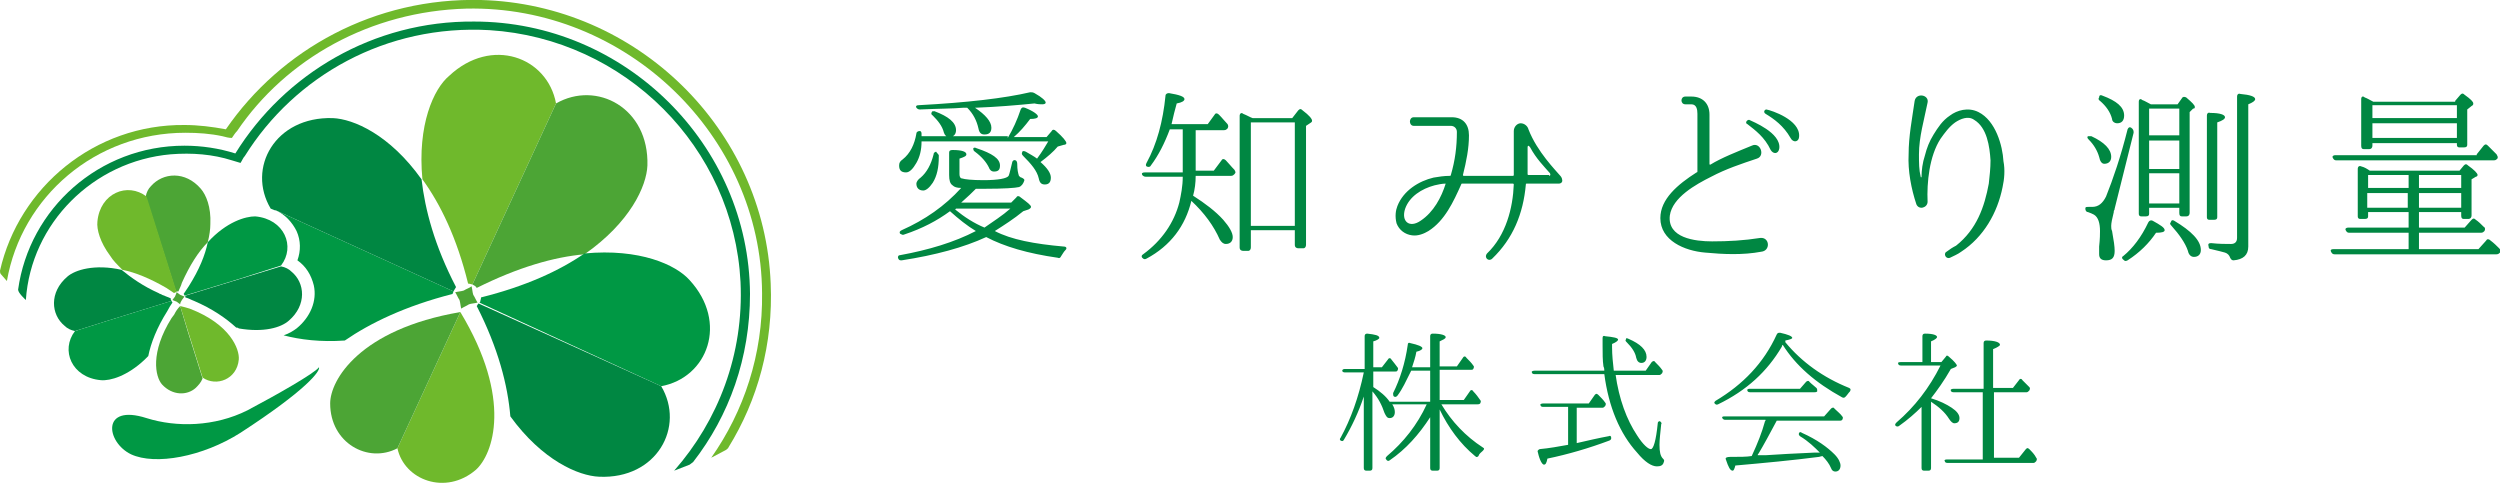 <svg id="レイヤー_1" xmlns="http://www.w3.org/2000/svg" width="290" viewBox="0 0 290 56"><style>.st0{fill:#008742}.st1{fill:#6fb92c}.st2{fill:#4ca535}.st3{fill:#009844}</style><path class="st0" d="M116.9 16c.6-1 1.1-2.1 1.5-3.3.1-.2.2-.3.5-.2 1 .4 1.5.8 1.5 1 0 .2-.3.3-.9.3-.6.8-1.2 1.5-1.9 2.1h3.8l.6-.7c.1-.2.3-.2.5 0 .8.7 1.2 1.2 1.2 1.4 0 .1-.1.2-.3.2l-.7.2c-.5.6-1.2 1.2-2 1.8.8.7 1.2 1.3 1.2 1.8s-.2.8-.7.8c-.4 0-.6-.2-.7-.7-.2-.9-.9-1.7-1.8-2.6-.2-.2-.2-.3-.1-.5 0-.1.2-.1.4 0 .5.3.9.5 1.3.8.6-.8 1-1.5 1.3-2h-14.7c0 1-.2 1.8-.6 2.5-.4.7-.8 1.1-1.2 1.1-.6 0-.8-.3-.8-.8 0-.3.1-.5.4-.7.9-.7 1.4-1.8 1.6-3 0-.2.2-.3.4-.3.1 0 .2.1.2.3v.3h10zm6.5 12.6c.3 0 .4.2.2.4s-.3.4-.5.7c-.1.2-.2.3-.4.2-3.5-.5-6.2-1.3-8.3-2.4-2.6 1.2-5.9 2.1-9.8 2.7-.2 0-.3 0-.4-.2-.1-.2 0-.4.2-.4 3.3-.6 6.3-1.5 8.8-2.8-1-.6-2-1.4-3-2.3-1.5 1.1-3.2 2-5.3 2.7-.2.1-.3 0-.5-.1-.1-.2 0-.3.2-.4 2.7-1.2 5-2.8 6.9-4.9-.5 0-.8-.1-1-.3-.3-.2-.4-.6-.4-1.2v-2.6c0-.2.1-.3.4-.3 1.1 0 1.6.2 1.6.5 0 .2-.2.3-.8.5v1.8c0 .3.1.5.3.5.3.1 1.1.2 2.5.2 1.7 0 2.7-.2 2.9-.5.1-.2.2-.7.4-1.5 0-.2.2-.4.4-.3.1 0 .2.2.2.4 0 .7.1 1.1.2 1.4.1.1.2.2.3.2.2.1.4.2.3.4-.1.3-.3.6-.6.7-.4.1-1.7.2-4 .2h-1c-.4.4-.9.9-1.7 1.6h5.8l.6-.6c.1-.2.3-.2.5 0 .8.6 1.2.9 1.2 1.1 0 .1-.1.2-.3.3l-.6.2c-1.1.9-2.2 1.6-3.3 2.3 1.9 1 4.6 1.5 8 1.8M115 14.8c0 .5-.2.8-.8.8-.4 0-.6-.2-.7-.7-.2-.9-.6-1.7-1.3-2.4h-.5c-1.1.1-2.8.1-5 .2-.2 0-.3-.1-.4-.2-.1-.2 0-.3.3-.3 5.6-.3 9.9-.8 12.9-1.5.2 0 .3 0 .5.1.9.5 1.3.9 1.3 1.1 0 .1-.1.2-.4.2-.2 0-.5 0-.9-.1-2 .2-4.3.4-6.9.5 1.2.8 1.9 1.6 1.9 2.3m-6.1 3.2v.2c0 1.2-.2 2.2-.7 3-.4.6-.8.9-1.1.9-.5 0-.8-.3-.8-.8 0-.2.2-.5.5-.7.7-.6 1.2-1.5 1.5-2.7 0-.2.2-.3.3-.3.1.2.2.2.3.4m-.5-5.1c1.6.6 2.5 1.3 2.5 2.2 0 .5-.3.8-.8.8-.3 0-.5-.2-.6-.5-.2-.8-.7-1.4-1.3-2-.2-.1-.2-.3-.1-.4 0-.1.1-.1.3-.1m8.8 11.3h-6.3l-.1.1c1.1.9 2.2 1.6 3.4 2.1 1-.7 2.1-1.4 3-2.2m-3.9-7c1.8.6 2.7 1.2 2.7 2 0 .5-.2.7-.7.7-.3 0-.5-.2-.6-.5-.3-.6-.8-1.2-1.6-1.8-.2-.1-.2-.3-.2-.4.1-.1.2-.1.4 0m25.4-2.4v5h2.1l.9-1.2c.1-.2.3-.2.5 0 .3.3.6.7 1 1.1.1.2.2.3 0 .5-.1.1-.2.2-.4.2h-4.1c0 .8-.1 1.6-.3 2.3 1.4.9 2.6 1.8 3.5 2.8.7.8 1.1 1.5 1.1 2s-.3.8-.8.8c-.3 0-.5-.2-.7-.5-.7-1.6-1.8-3.1-3.3-4.5-.7 2.9-2.4 5.2-5.2 6.7-.2.1-.3.1-.5-.1-.1-.1-.1-.3.1-.4 2.2-1.6 3.6-3.7 4.2-6 .2-.9.4-1.9.4-3h-4.3c-.2 0-.3-.1-.4-.2-.1-.2 0-.3.3-.3h4.4v-5h-1.5c-.6 1.6-1.3 3-2.2 4.2-.1.2-.3.2-.5.1-.1-.1-.1-.2 0-.4 1.2-2.2 1.9-4.8 2.2-7.8 0-.2.2-.3.4-.3 1.2.2 1.8.4 1.8.7 0 .2-.3.4-.9.5-.2.7-.4 1.5-.6 2.4h4.2l.8-1.1c.1-.2.3-.2.5 0 .4.4.7.8 1 1.1.1.2.1.3 0 .5-.1.1-.2.2-.4.2h-3.3zm11.2-1.1l.7-.9c.2-.2.3-.2.5 0 .8.6 1.1 1 1.1 1.2 0 .1 0 .1-.1.2l-.6.4v13.8c0 .2-.1.4-.3.4h-.6c-.2 0-.4-.1-.4-.4v-1.7h-5.1v2c0 .2-.1.4-.3.4h-.6c-.2 0-.4-.1-.4-.4V13.4c0-.2.2-.4.4-.2.5.2.8.4 1.1.5h4.6zm-4.8 12.5h5.1v-12h-5.1v12zm35.7-4.9h-3.7c-.1 0-.1 0-.1.1-.3 3.4-1.5 6.3-3.9 8.6-.4.4-1-.1-.6-.6 2.2-2.1 3-5.3 3.1-8 0 0 0-.1-.1-.1h-5.9s-.1 0-.1.1c-.9 2-1.9 4.2-3.8 5.4-.5.3-1.2.6-1.9.5-.8-.1-1.5-.6-1.8-1.4-.2-.8-.1-1.5.1-2 .7-1.8 2.5-2.9 4.2-3.3.6-.1 1.2-.2 1.9-.2 0 0 .1 0 .1-.1.5-1.7.7-3.3.7-5 0-.4-.3-.7-.7-.7H164c-.6 0-.6-1 0-1h4.4c1.3 0 2 .8 2 2.1 0 1.5-.3 3-.7 4.6 0 0 0 .1.1.1h5.7s.1 0 .1-.1v-5.1c0-.5.4-.9.8-.9s.8.3.9.7c1 2.6 3.2 4.8 3.7 5.4.1.1.2.3.2.4.1.3-.1.5-.4.5m-13.1 0c-.4 0-.9.1-1.3.2-1.5.4-2.9 1.3-3.4 2.7-.5 1.5.5 2.3 1.8 1.4 1.5-1 2.4-2.7 2.9-4.3.1 0 .1 0 0 0m12-.9c.1 0 .2-.1.1-.3-.7-.8-1.6-1.7-2.3-3-.2-.3-.3-.2-.3 0v3.1s0 .1.1.1h2.4zm24.6 8.8c-2.1.4-4.4.3-6.5.1-2.4-.2-5.2-1.4-5.2-4 0-2.2 2-3.9 4.2-5.3.1 0 .1-.1.1-.1v-6.7c0-.5-.1-1.1-.7-1.1h-.7c-.6 0-.6-.9 0-.9h.7c1.3 0 2.1.8 2.1 2.1V19c0 .1 0 .1.1.1 1.3-.8 3.1-1.5 4.8-2.2 1-.5 1.6 1.2.6 1.5-1.8.6-3.6 1.2-5.3 2.1-1.8.9-4.5 2.4-4.8 4.5-.3 2.6 2.9 3 4.9 3 1.9 0 3.7-.1 5.6-.4 1.1-.1 1.2 1.5.1 1.6m2.1-12c-.1.7-.7.7-1 .2-.7-1.5-1.8-2.3-2.7-3-.3-.1-.1-.5.2-.5.4.2 3.7 1.5 3.5 3.3m2.3-1.4c0 .7-.7.8-1 .2-.8-1.4-1.9-2.2-2.9-2.8-.3-.2-.1-.5.1-.5.6.1 3.9 1.2 3.8 3.1m23.6 5.9c-.6 3-2.2 5.8-4.8 7.5-.4.3-.9.5-1.3.7-.5.2-.8-.5-.4-.7.4-.3.7-.5 1.1-.7 2.4-1.9 3.3-4.5 3.8-7.2.1-.9.2-1.8.2-2.7-.1-1.6-.4-3.8-1.9-4.7-.7-.5-1.6-.1-2.2.3-.7.5-1.2 1.2-1.7 1.9-1.3 2-1.6 5.1-1.5 7.3 0 .7-1 1-1.3.3-.6-1.8-1-3.9-.9-5.8 0-2.1.4-4.1.7-6.2.2-1 1.7-.7 1.5.2-.4 2-1 4-1 6 0 1 0 1.8.2 2.6 0 .1.1.1.1 0 0-.7.1-1.6.4-2.5.2-.8.5-1.6 1-2.4.5-.8 1-1.6 1.9-2.2.8-.6 2.1-1 3.3-.4 2 1 2.8 3.9 2.9 5.7.2 1 .1 2.1-.1 3m15.2-6.3l-2.2 8.8c0 .2-.1.2-.1.3v.1c-.2.8-.3 1.3-.3 1.6 0 .2 0 .4.1.6.2 1.1.3 1.8.3 2.3 0 .8-.3 1.1-1 1.1-.5 0-.8-.2-.8-.7v-.9c.1-.9.1-1.5.1-1.8 0-.9-.2-1.6-.7-1.9-.2-.1-.4-.2-.7-.3-.2 0-.3-.2-.3-.4s.1-.2.4-.2h.4c.7 0 1.2-.4 1.6-1.2.8-2 1.7-4.6 2.5-7.8.1-.2.2-.3.4-.2.3.2.3.4.3.6m-4.9.4c1.5.7 2.3 1.5 2.3 2.4 0 .5-.3.8-.8.8-.3 0-.5-.3-.6-.8-.2-.7-.6-1.4-1.2-2-.2-.2-.2-.3-.1-.4h.4m1.3-4.7c1.6.6 2.5 1.3 2.5 2.3 0 .6-.3.9-.8.9-.3 0-.6-.2-.6-.5-.2-.8-.7-1.5-1.4-2.1-.2-.1-.2-.3-.1-.4 0-.3.2-.3.4-.2m2.4 18.6c1.1-.9 2.1-2.2 2.9-3.9.1-.2.3-.3.5-.2.9.5 1.4.8 1.4 1.1 0 .2-.3.3-1 .3-.8 1.2-1.9 2.3-3.3 3.2-.2.1-.3.1-.4 0-.3-.2-.3-.4-.1-.5m6.3-17.6l.5-.7c.1-.2.3-.2.5-.1.7.6 1 .9 1 1.1 0 .1 0 .2-.2.2l-.4.4v11.7c0 .2-.1.4-.4.4h-.5c-.2 0-.3-.1-.3-.4v-.6h-3.5v.7c0 .2-.1.3-.4.3h-.5c-.2 0-.3-.1-.3-.3v-13c0-.3.2-.4.4-.2.3.1.6.3 1 .5h3.1zm.2.5h-3.5v3.1h3.5v-3.1zm0 3.7h-3.5v3.3h3.5v-3.3zm0 3.8h-3.5v3.5h3.5v-3.5zm-.6 5.5c2 1.2 3.1 2.3 3.1 3.4 0 .5-.3.8-.8.8-.3 0-.6-.2-.7-.7-.3-.9-1-1.9-1.9-2.9-.2-.2-.2-.3-.1-.4.1-.3.2-.3.4-.2m4.1-.1c-.2 0-.3-.1-.3-.3V13.4c0-.2.1-.4.4-.3 1.1 0 1.7.2 1.7.5 0 .2-.3.4-.9.6v11c0 .2-.1.3-.4.3h-.5zm.2 2.7c.9.1 1.7.1 2.3.1.4 0 .7-.2.7-.7V11.2c0-.2.1-.4.4-.3 1.1.1 1.7.3 1.7.6 0 .2-.3.4-.8.6v16.5c0 1-.6 1.5-1.7 1.6-.2 0-.3-.1-.4-.3-.1-.3-.3-.5-.6-.6-.3-.1-.8-.2-1.6-.4-.2 0-.3-.1-.3-.3-.1-.3 0-.4.3-.4m29-3.6h-4.9v1.8h5.3l.8-.9c.2-.2.3-.2.5 0 .3.2.6.5.9.8.2.1.2.3.1.5-.1.1-.2.2-.4.2h-7.2v1.9h6.9l.9-1c.1-.2.3-.2.5 0 .4.3.7.6 1 .9.2.2.2.3.1.5-.1.1-.2.2-.4.2h-18.8c-.2 0-.3-.1-.4-.3-.1-.2 0-.3.3-.3h8.7V27h-6.9c-.2 0-.3-.1-.4-.3-.1-.2.1-.3.3-.3h7v-1.8h-4.7v.5c0 .2-.1.3-.4.3h-.5c-.2 0-.3-.1-.3-.3v-5.5c0-.3.2-.4.4-.3.4.1.7.3 1 .5h10.4l.5-.6c.2-.2.3-.2.5 0 .7.5 1.1.9 1.1 1.1 0 .1-.1.2-.2.2l-.5.3V25c0 .2-.1.4-.4.4h-.5c-.2 0-.3-.1-.3-.4v-.4zm1.8-6.7l.8-1c.2-.2.3-.2.5 0l.3.3.7.7c.1.2.2.3.1.5-.1.1-.2.2-.4.2H271c-.2 0-.3-.1-.4-.3-.1-.2.1-.3.3-.3h16.4zm-2.5-6.2l.6-.7c.2-.2.3-.2.5 0 .7.5 1 .8 1 1 0 .1 0 .2-.2.3l-.5.4v4.1c0 .2-.1.3-.4.3h-.5c-.2 0-.3-.1-.3-.3v-.2h-9.8v.3c0 .2-.1.4-.4.4h-.6c-.2 0-.3-.1-.3-.4v-5.4c0-.3.2-.4.4-.2.3.1.6.3 1 .5h9.5zm-5.4 8.6h-4.7v1.5h4.7v-1.5zm-4.8 3.8h4.7v-1.7h-4.7v1.7zm.6-10.4h9.8v-1.5h-9.8v1.5zm9.8.6h-9.8V16h9.8v-1.7zm-4.4 7.5h4.9v-1.5h-4.9v1.5zm4.9.6h-4.9v1.7h4.9v-1.7zm-119.6 26c-1.3 2-2.8 3.7-4.7 5-.1.1-.3.1-.4-.1-.1-.1-.1-.2.1-.4 1.9-1.6 3.5-3.6 4.6-6h-4c.2.3.3.6.3.9 0 .4-.2.7-.6.7-.3 0-.4-.2-.6-.6-.3-.9-.7-1.7-1.4-2.5v8.9c0 .2-.1.3-.3.3h-.4c-.2 0-.3-.1-.3-.3V46c-.6 1.8-1.4 3.5-2.3 5-.1.2-.2.2-.4.1-.1-.1-.1-.2 0-.3 1.2-2.2 2.1-4.7 2.7-7.6H156c-.2 0-.3-.1-.3-.2s.1-.2.3-.2h2.3V39c0-.2.1-.3.3-.3.9.1 1.4.2 1.4.5 0 .1-.3.3-.7.4v3h1l.7-.9c.1-.2.3-.2.4 0 .3.4.5.6.7.9.1.1.1.2 0 .4-.1.1-.1.1-.3.1h-2.5v1.8c.8.5 1.5 1.1 1.9 1.7h4.7V43h-2.2l-.1.2c-.5 1-.9 1.9-1.5 2.7-.1.1-.2.2-.4.1-.1-.1-.1-.2-.1-.4.8-1.6 1.4-3.5 1.7-5.6 0-.2.1-.3.3-.2.9.2 1.4.4 1.4.6 0 .1-.2.3-.7.4-.1.6-.3 1.2-.5 1.8h2.1V39c0-.2.1-.3.3-.3 1 0 1.5.2 1.5.4s-.3.3-.7.5v2.9h2l.7-1c.1-.2.3-.2.4 0 .3.3.6.6.8.9.1.1.1.2 0 .4-.1.1-.1.1-.3.1H167v3.5h2.8l.7-1c.1-.2.3-.2.4 0 .3.3.6.7.8 1 .1.1.1.2 0 .4-.1.1-.2.1-.3.1h-4.2c1.2 2 2.8 3.7 4.8 5 .2.1.2.2 0 .4s-.4.3-.5.6c-.1.1-.2.2-.4 0-1.7-1.4-3.1-3.3-4.1-5.4v6.8c0 .2-.1.3-.3.3h-.5c-.2 0-.3-.1-.3-.3v-5.9zm21.5-5c.4 2.9 1.3 5.3 2.5 7.1.7 1.1 1.3 1.6 1.6 1.6.3 0 .6-1 .8-3 0-.2.2-.3.3-.2.1.1.2.2.1.3-.1 1-.2 1.8-.2 2.4 0 .8.1 1.3.4 1.6.1.1.2.2.1.4-.1.4-.4.5-.8.5-.6 0-1.4-.5-2.3-1.6-2-2.2-3.3-5.3-3.8-9.1H178c-.2 0-.3-.1-.3-.2-.1-.1.1-.2.3-.2h8.1c0-.1 0-.3-.1-.5-.1-.7-.1-1.5-.1-2.4v-.9c0-.2.1-.3.3-.2 1 .1 1.5.2 1.5.4 0 .1-.2.3-.7.5v.4c0 .9.1 1.8.2 2.7h3.7l.7-1c.1-.1.3-.2.4 0 .3.3.6.6.8.9.1.1.1.2 0 .4-.1.1-.2.2-.3.2h-5.1zm-4.5 3.8v4.2c1.3-.3 2.6-.6 3.7-.8.2-.1.3 0 .3.2 0 .1 0 .2-.2.3-2.4.9-4.8 1.6-7.2 2.1-.1.5-.2.7-.4.7s-.5-.5-.7-1.4c-.1-.2 0-.3.2-.4 1.1-.1 2.2-.3 3.3-.5v-4.4H179c-.2 0-.3-.1-.3-.2-.1-.1.1-.2.3-.2h5.3l.7-1c.1-.1.2-.2.4 0 .3.3.6.6.8.9.1.1.1.2 0 .4-.1.1-.2.2-.3.2h-3zm6-7.9c1.4.6 2.1 1.3 2.1 2.1 0 .4-.2.7-.6.7-.3 0-.5-.2-.6-.6-.1-.6-.5-1.2-1.1-1.8-.1-.1-.2-.2-.1-.3 0-.2.1-.2.3-.1m18.2.4c1.9 2.3 4.4 4.1 7.4 5.3.2.1.2.2.1.4-.2.2-.3.4-.5.6-.1.1-.2.2-.4.1-3.1-1.7-5.4-3.7-6.9-6.1-.1.1-.1.1-.1.2-1.7 2.9-4.1 5.1-7.4 6.7-.2.1-.3 0-.4-.1-.1-.1 0-.2.1-.3 3.2-1.9 5.6-4.4 7.1-7.7.1-.2.2-.2.4-.2.9.2 1.4.4 1.4.6 0 .1-.3.2-.8.3v.2zm-2.4 9.3c0-.1.1-.2.1-.2v-.1h-4.7c-.1 0-.3-.1-.3-.2-.1-.1 0-.2.2-.2h11.6l.8-.9c.1-.1.3-.2.4 0 .3.3.7.6.9.9.1.1.1.2 0 .4-.1.1-.2.1-.3.1h-7.3c-.8 1.5-1.5 2.8-2.1 3.8-.1.1-.1.1-.1.2h1c1.5-.1 3.3-.2 5.6-.3h.6c-.6-.6-1.3-1.3-2.3-1.9-.1-.1-.2-.2-.1-.4.1-.1.2-.1.3 0 1.8.8 3 1.7 3.8 2.5.5.5.7 1 .7 1.3 0 .4-.2.7-.6.7-.2 0-.4-.1-.5-.4-.2-.5-.6-1-1-1.4l-.4.1c-3.1.4-6.3.7-9.7 1-.1.4-.2.6-.3.6-.3 0-.5-.4-.8-1.3-.1-.2.1-.3.5-.3 1.1 0 1.9 0 2.5-.1.7-1.5 1.2-2.8 1.5-3.9m4.1-3.9l.7-.8c.1-.1.3-.2.4 0 .3.3.6.5.8.7.1.1.1.2.1.4-.1.1-.2.1-.3.1H203c-.2 0-.3-.1-.3-.2-.1-.1.1-.2.2-.2h5.9zm15.2 1.1c1 .3 1.8.7 2.4 1.1.6.4.9.8.9 1.2 0 .4-.2.6-.6.6-.2 0-.4-.2-.6-.5-.5-.8-1.2-1.4-2.1-2v7.7c0 .2-.1.3-.3.3h-.5c-.2 0-.3-.1-.3-.3v-7.1c-.7.7-1.6 1.5-2.6 2.2-.1.1-.3.1-.4 0-.1-.1-.1-.2.1-.4 2.1-1.8 3.8-4 5.1-6.6h-4.6c-.2 0-.3-.1-.3-.2-.1-.1 0-.2.3-.2h2.5v-3c0-.2.1-.3.3-.3 1 0 1.4.2 1.4.4 0 .1-.2.3-.7.5V42h1.2l.5-.6c.1-.2.2-.2.4 0 .6.5.9.9.9 1 0 .1-.1.1-.2.2l-.5.2c-.8 1.4-1.6 2.5-2.3 3.4zm6 6.9v-7.6h-3.4c-.2 0-.3-.1-.3-.2-.1-.1.1-.2.3-.2h3.5v-5.3c0-.2.1-.3.3-.3 1 0 1.6.2 1.6.5 0 .1-.3.3-.8.5V45h2.3l.7-.9c.1-.2.3-.2.4 0l.8.8c.1.1.1.2 0 .4-.1.1-.2.2-.3.2h-3.8v7.6h2.9l.8-1c.1-.1.2-.2.4 0 .3.3.6.6.8 1 .1.1.1.2 0 .4-.1.1-.2.2-.3.2h-10c-.2 0-.3-.1-.3-.2-.1-.1 0-.2.2-.2h4.2z"/><path class="st1" d="M49 20.8c2.1 2.9 4 6.8 5.3 12.1.2 0 .4.1.5.1l9.7-21c-1-5.4-7.5-7.8-12.4-3.2-1.8 1.5-3.7 5.7-3.1 12z"/><path class="st2" d="M67.8 29.5c5.3-3.7 7.2-7.9 7.3-10.3.2-6.7-5.9-9.9-10.6-7.2l-9.7 21c.2.1.4.2.5.4 4.8-2.4 9-3.6 12.5-3.9z"/><path class="st3" d="M52.5 34.1c0-.1.1-.2.1-.3L32 24.4c1.1.5 1.9 1.4 2.4 2.4.5 1.1.5 2.3.1 3.4 1 .7 1.6 1.7 1.9 2.9.4 1.8-.4 3.7-2 5-.4.3-.9.6-1.5.8 1.9.5 4.3.8 7.1.6 2.9-2 7-4 12.5-5.4z"/><path class="st0" d="M52.6 33.8c.1-.2.2-.3.3-.5-2.5-4.8-3.6-9-4-12.5-3.7-5.2-7.9-7-10.3-7.1-6.7-.2-10 5.8-7.2 10.5l.5.2h.1l20.6 9.4z"/><path class="st3" d="M76.7 44.8c5.4-1 7.8-7.4 3.3-12.3-1.6-1.8-5.8-3.7-12.2-3.1-2.9 2-6.8 3.8-12 5.1 0 .2-.1.4-.1.5 0 0 0 .1-.1.1l21.1 9.7z"/><path class="st0" d="M76.7 44.8l-21.2-9.6c-.1.1-.1.2-.2.3 2.5 4.9 3.6 9.2 3.9 12.8 3.7 5.1 7.9 6.9 10.3 7 6.7.3 10-5.8 7.2-10.5z"/><path class="st1" d="M46.1 52c.8 3.7 5.6 5.5 9.1 2.5 2-1.8 4.3-8.2-1.8-18.3L46.1 52z"/><path class="st2" d="M38.3 46.8c0 4.6 4.4 7 7.8 5.2l7.3-15.8c-11.7 2-15.1 7.9-15.1 10.6zm15.5-13.1c-.3.1-.6.1-1 .2.2.3.3.6.5.9.1.3.1.6.2 1 .3-.2.6-.3.9-.5.3-.1.6-.1 1-.2-.2-.3-.3-.6-.5-.9-.1-.3-.1-.6-.2-1-.2.2-.6.3-.9.5zm-33.4.1h.3c.1-.3.3-.6.4-1 .9-2 1.9-3.6 3-4.7.2-.8.3-1.5.3-2.1.1-2-.5-3.4-1.1-4.1-1.8-2.1-4.4-1.9-5.8-.3-.3.3-.5.7-.6 1.2l3.5 11z"/><path class="st1" d="M14.2 31.3c1.5.3 3.2 1 5.1 2.1l.9.6c.1-.1.2-.1.3-.1L17 22.8c-2.2-1.7-5.4-.4-5.7 2.9-.1.9.3 2.4 1.5 4 .3.5.8 1 1.4 1.6z"/><path class="st0" d="M27.7 32.4l-6.2 1.9v.2c.4.1.7.3 1 .4 2.1.9 3.7 2 4.9 3.1.1 0 .2 0 .3.1 2.9.5 4.9-.1 5.8-.9 2.1-1.8 1.9-4.4.3-5.7-.3-.3-.7-.5-1.2-.6l-4.9 1.5z"/><path class="st3" d="M24.1 28.1c-.3 1.5-1 3.2-2.2 5.1l-.6.9c.1.1.1.2.1.2l6.2-1.9 5-1.6c1.7-2.2.4-5.4-3-5.7-1.1 0-3.3.6-5.5 3z"/><path class="st0" d="M19.9 34.9c-.1-.1-.1-.2-.1-.3-.3-.1-.7-.3-1-.4-.1-.1-.3-.1-.4-.2-1.8-.8-3.2-1.8-4.3-2.7-3.1-.7-5.4 0-6.3.8-2.1 1.8-1.9 4.4-.3 5.7.3.3.7.5 1.2.6l3.8-1.2 7.4-2.3z"/><path class="st3" d="M20 35.1c0-.1-.1-.1-.1-.2l-7.4 2.3-3.8 1.2c-1.7 2.2-.4 5.4 3 5.7 1.1.1 3.1-.5 5.1-2.4l.4-.4c.3-1.5 1-3.3 2.2-5.2.2-.4.4-.7.6-1z"/><path class="st2" d="M20.9 35.5c-.3.3-.5.6-.7 1-.1.1-.2.3-.3.4-2.5 4-1.9 6.8-1.1 7.7 1.2 1.3 2.9 1.3 3.9.4.3-.3.6-.6.8-1.1l-1.7-5.4-.9-3z"/><path class="st1" d="M20.9 35.5l.9 2.9 1.7 5.4c1.6 1.1 4 .2 4.2-2.1.1-1.2-1-4.1-5.7-5.9-.3-.1-.7-.2-1.1-.3z"/><path class="st2" d="M21.1 34.8c.1-.1.2-.3.3-.4-.2-.1-.3-.1-.5-.2-.1-.1-.3-.2-.4-.3-.1.2-.1.3-.2.5-.1.1-.2.3-.3.4.2.1.3.1.5.2.1.1.3.2.4.3 0-.2.1-.3.2-.5z"/><path class="st3" d="M28.7 47.6c-3.8 1.9-8.2 2-11.7.9-5.3-1.7-4.7 2.8-1.8 4.2 2.8 1.3 8.3.3 12.7-2.5 7.7-5 9.3-7.2 9.1-7.6-.5.7-4.9 3.2-8.3 5z"/><path class="st1" d="M89.4 32.9C88.7 15 73.9.5 55.8 0 43.5-.3 32.6 5.7 26.2 15c-1.6-.3-3.2-.5-4.8-.5C11 14.4 2.2 21.7 0 31.4c0 .1 0 .3.1.4l.7.8c1.7-9.8 10.3-17.2 20.7-17.2 1.5 0 2.9.1 4.3.4.4.1.7.2 1.1.2.2-.3.4-.6.6-.8C33.2 6.8 43 1.3 54.1 1 72.6.6 88.3 15.7 88.4 34c.1 7.1-2.1 13.7-5.9 19.1l1.7-.9c.1-.1.3-.2.3-.3 3.4-5.5 5.2-12 4.9-19z"/><path class="st0" d="M55 2.5c-11.7-.1-22 6.1-27.7 15.3-1.9-.6-3.9-.9-5.9-.9-9.9 0-18 7.3-19.3 16.7 0 .4.9 1.2.9 1.2.6-8.9 7.8-16.1 16.8-16.9 2.5-.2 4.9 0 7.1.7.3.1.7.2 1 .3.2-.3.3-.6.5-.8C34.2 8.8 44.8 2.8 56.8 3.5c15.7 1 28.3 13.6 29.1 29.2.4 8.4-2.6 16.1-7.7 21.9l1.8-.7c.1-.1.3-.2.4-.3 4.2-5.4 6.6-12.1 6.6-19.5-.1-17.3-14.5-31.6-32-31.6z"/></svg>